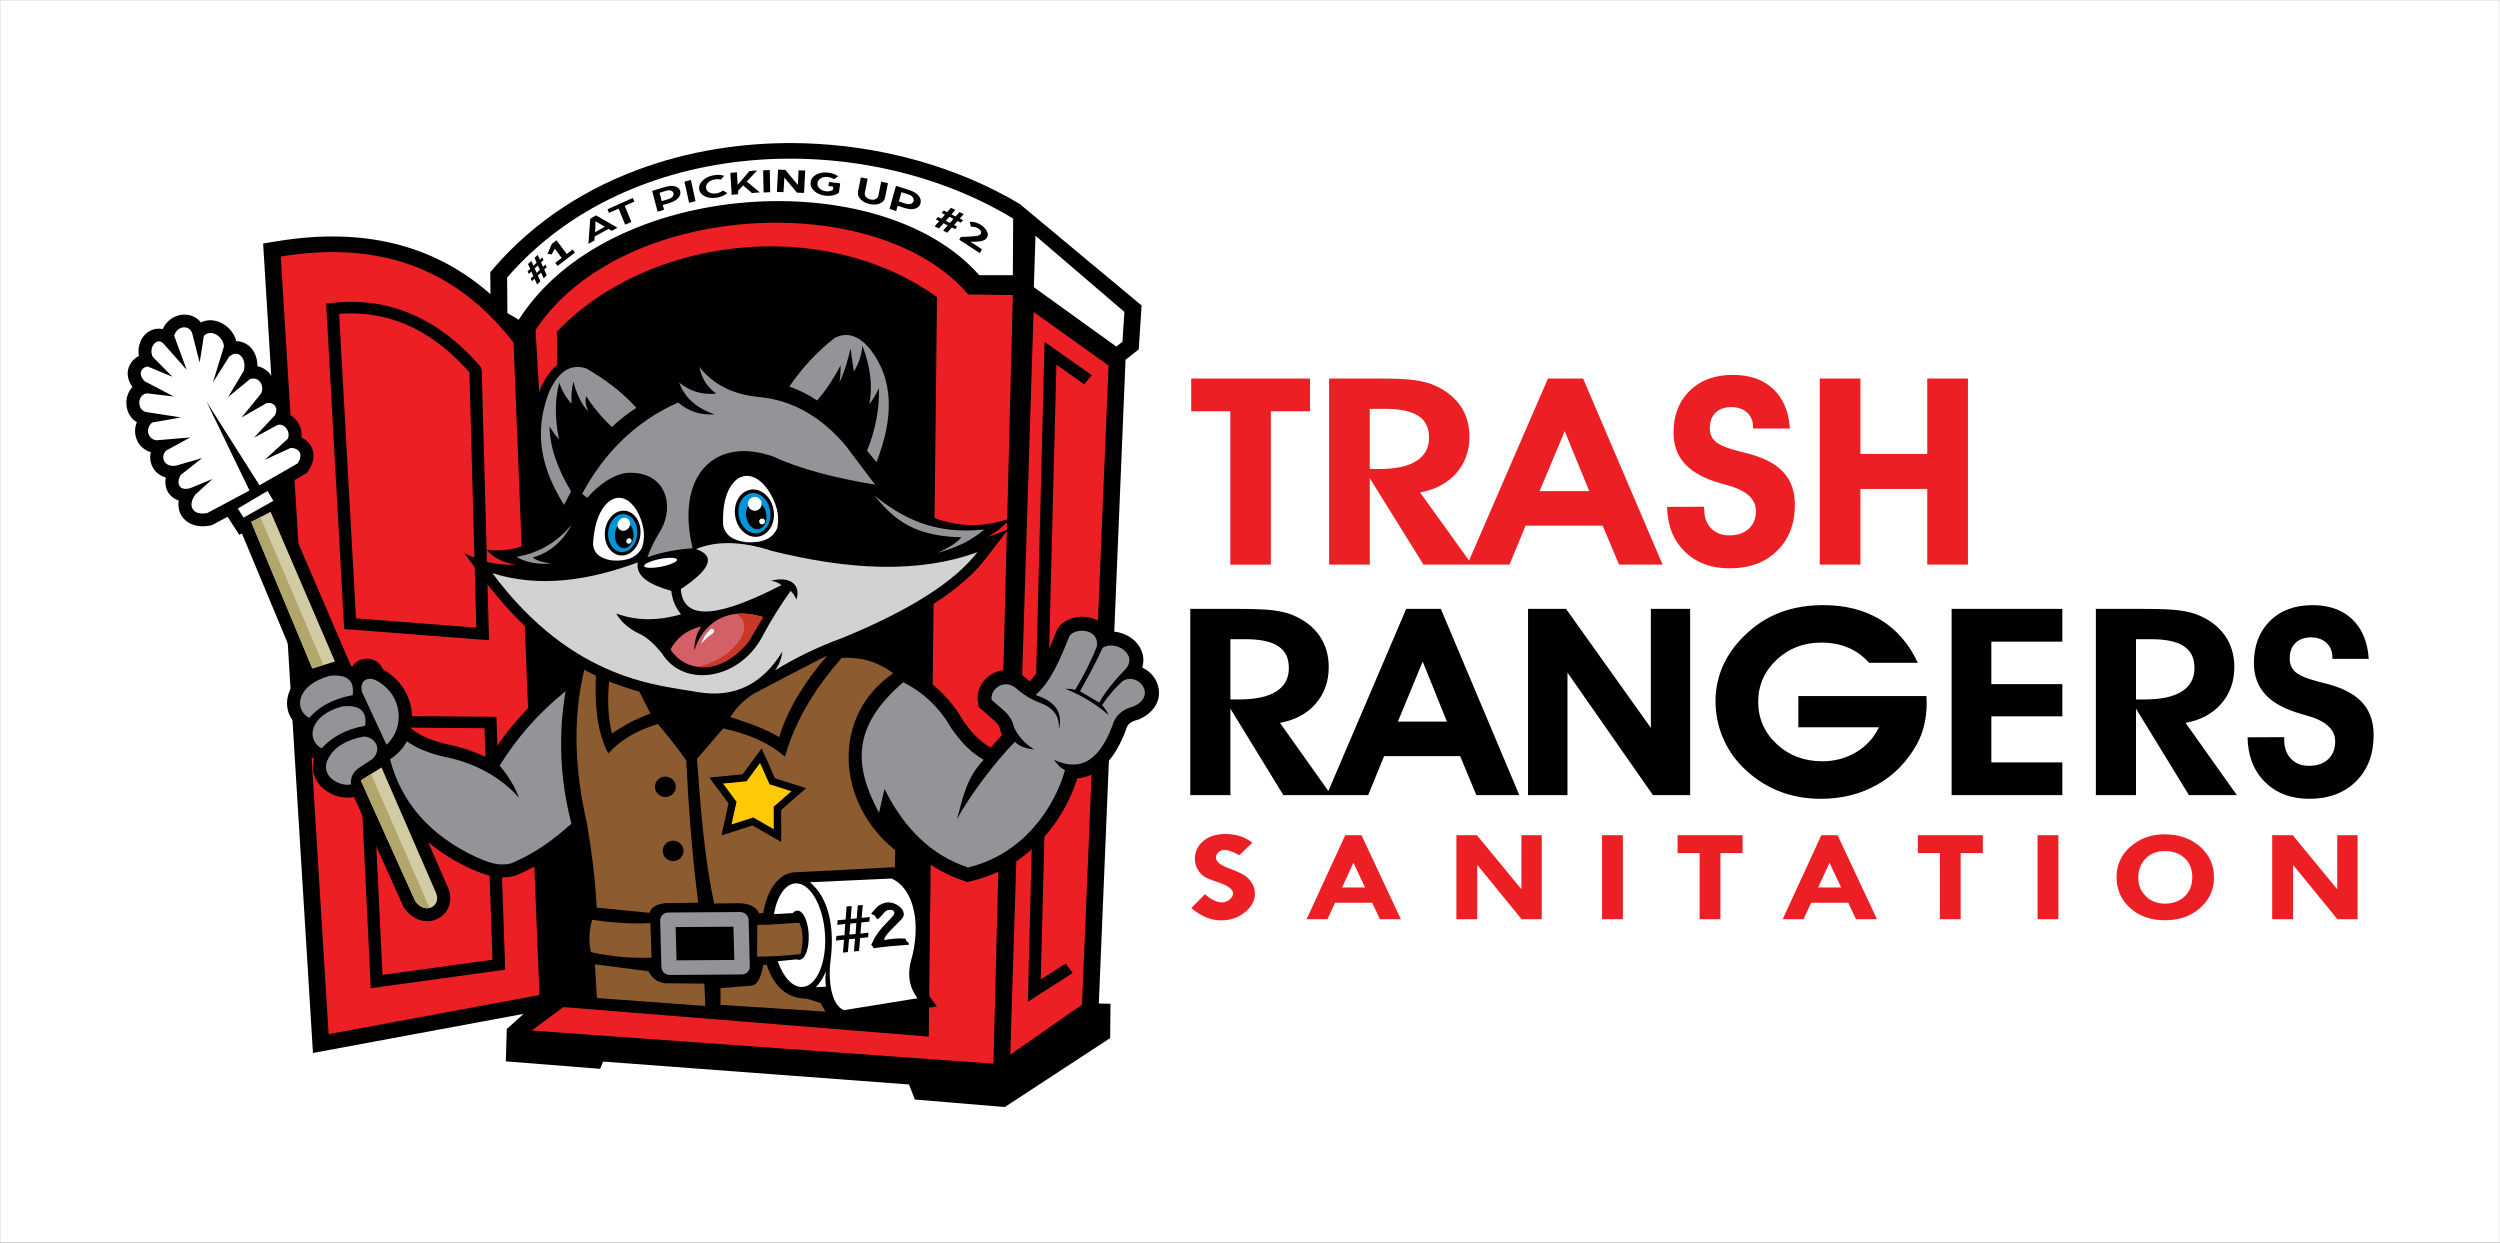 <?xml version="1.0" encoding="UTF-8"?> <svg xmlns="http://www.w3.org/2000/svg" id="Layer_2" data-name="Layer 2" viewBox="0 0 1000.09 497.09"><rect x="0" y="0" width="1000.09" height="497.09" fill="#333333" stroke="none"/><defs><style> .cls-1 { fill: #b1a66b; } .cls-1, .cls-2, .cls-3, .cls-4, .cls-5, .cls-6, .cls-7, .cls-8, .cls-9, .cls-10, .cls-11, .cls-12 { fill-rule: evenodd; } .cls-2 { fill: #0094d9; } .cls-3, .cls-13 { fill: #fff; } .cls-4 { fill: #929497; } .cls-14 { fill: none; stroke: #000; stroke-miterlimit: 2.61; stroke-width: .61px; } .cls-5 { fill: #ca3727; } .cls-6, .cls-15 { fill: #ec2024; } .cls-7 { fill: #d26066; } .cls-9 { fill: #ffca05; } .cls-10 { fill: #d3cba3; } .cls-11 { fill: #d0d2d3; } .cls-13 { stroke: #fff; stroke-width: .09px; } .cls-12 { fill: #8c5c30; } </style></defs><g id="Layer_1-2" data-name="Layer 1"><g><rect class="cls-13" x=".05" y=".05" width="1000" height="497"></rect><g><path class="cls-8" d="M439.58,401.45l4.66.08-.13,13.74-42.17,27.59-35.96-3.01-2.33-6.02-122.37-9.16-1.22,2.9-37.71-2.99.37-12.92,6.73-6.08-76.7,14.24-7.56,1.4-.44-7.17c-6.38-103.7-12.76-207.4-19.15-311.09l-.34-5.55,5.88-.96c33.76-5.49,62.2,1.12,85.07,21.22-.02-2.19-.04-4.39-.06-6.58l-.02-2.23,1.5-1.74c16.15-18.67,37.28-32.34,61.38-40.62,20.15-6.92,41.78-9.87,63.22-9.17,30.05.98,60.27,9.14,85.68,24.24l48.77,40.62-1.14,17.57-5.28,4.14-10.69,257.55Z"></path><polygon class="cls-3" points="449.8 124.78 449.02 136.71 446.57 138.64 413.58 114.9 414.23 94.3 449.8 124.78"></polygon><polygon class="cls-6" points="443.46 146.23 413.45 124.78 404.14 421.9 432.85 401.9 443.46 146.23"></polygon><path class="cls-6" d="M217.6,190.08c-1.12-19.36-2.24-38.72-3.36-58.07,34.17-51.93,136.83-56.83,173.08-14.22,5.95.08,11.9.16,17.85.24-2.59,102.49-5.17,204.99-7.76,307.48-61.57-4.42-123.15-8.84-184.72-13.25,4.23-3.13,8.45-6.27,12.68-9.4,48.72,3.94,97.45,7.87,146.17,11.81,1.1-98.62,2.2-197.23,3.3-295.85-47.42-33.71-117.48-22.89-152.06,13.92.13,19.72.26,39.44.39,59.16-1.86-.6-3.71-1.21-5.57-1.81"></path><path class="cls-6" d="M205.44,137.07c-24.74-31.98-56.67-40.39-93.13-34.46,6.38,103.7,12.76,207.4,19.14,311.09,28.11-5.22,56.23-10.44,84.34-15.66-3.45-86.99-6.9-173.98-10.35-260.97"></path><path class="cls-3" d="M405.17,110.08h-13.45c-39.45-44.88-148.29-38.66-184.2,17.83-1.51-.88-3.02-1.77-4.53-2.65-.04-4.74-.09-9.48-.13-14.22,48.96-56.58,141.66-60.37,202.44-23.61-.04,7.55-.09,15.1-.13,22.65"></path><path d="M426.34,385.44l-9.99,6.37,6.24-245.94,11.15,7.88,2.99-3.67-18.86-13.33c-2.24,87.98-4.47,175.97-6.7,263.96l17.95-11.46-2.79-3.81Z"></path><path class="cls-8" d="M146.78,263.49c-3.71,0-6.73,2.8-6.73,6.27s3.01,6.27,6.73,6.27,6.73-2.81,6.73-6.27-3.01-6.27-6.73-6.27"></path><path d="M187.79,148.92l2.75,102.17-48.13-3.72-6.75-121.81c9.25-.71,18.11.59,26.53,4.13,8.99,3.77,17.54,10.11,25.6,19.24M195.56,253.55l-2.85-105.55-.54-1.4c-8.71-10.02-18.04-16.98-27.95-21.13-9.98-4.19-20.48-5.52-31.45-4.29l-2.3.26,7.22,130.2,57.94,4.48-.07-2.57Z"></path><path d="M193.8,291.32l3.21,92.6-44,6.07-4.74-99.05,45.53.37ZM202.03,385.83l-3.44-99.08-55.5-.45c1.73,36.34,3.48,72.68,5.22,109.02l53.79-7.42-.07-2.06Z"></path><path class="cls-8" d="M364.65,268.3l-4.18-3.07c-5.84-4.29-12.16-6.7-19.16-7.12l11.03-12.85-116.2,18.05-5.95-3.03-1.53,6.4c-.12.51-.24,1.01-.35,1.52l-5.36,4.34c-10.94,8.85-20.04,19.04-27.41,30.91-5.48-2.8-11.44-4.74-17.78-5.95-4.03-1.05-8.51-2.57-11.86-5.05l-1.64-1.22c2.17-9.37-2.6-19.08-11.61-23.72l-.16-.08-.17-.07c-2.95-1.26-6.41-1.31-9.16.47-.07.05-.14.09-.21.14-.74-.63-1.59-1.15-2.53-1.57l-26.86-62.5,2.94-1.66-4.17-7.05c3.12-1.79,6.25-3.58,9.37-5.37l1.01-.58.66-.95c3.57-5.13,2.29-10.97-2.75-13.25.19-1.61-.09-3.25-.74-4.74-.89-2.03-2.43-3.66-4.29-4.6.72-4.14-1.6-8-5.51-9.2.51-4.6-2.57-9.1-7.09-10,.05-4.03-1.85-8.14-5.95-9.6-.85-.3-1.7-.45-2.54-.47-1.48-6.01-8.51-10.22-14.14-7.46-3.92-5-12.29-3.89-15.26,2.66-.79-.17-1.61-.21-2.45-.1-5.3.68-7.93,6.07-7.09,10.86-1.4.71-2.6,1.81-3.39,3.12-1.87,3.12-1.19,6.54.82,9.26-3.72,3.92-3.22,11.25,1.75,14.09-1.98,4.79.29,10.47,5.59,12.02-.32,1.31-.33,2.7,0,4.06.8,3.21,3.14,5.26,6.02,6.1-.87,4.23,1.31,7.96,5.16,9.19-1.05,6.29,4.17,11.57,12.36,10.04l.8-.15.72-.38c1.89-1.01,3.77-2.01,5.66-3.02l4.67,7.25,1.05-.59,23.75,56.95c-1.12.93-2.14,1.97-3.01,3.16-2.62,3.58-3.55,8.14-1.79,12.29.91,2.15,2.44,3.93,4.37,5.22-.49,2.3-.34,4.71.62,7,.99,2.35,2.73,4.27,4.94,5.58-.83,2.83-.62,5.8.92,8.54,2.75,4.9,9.47,7.95,15.04,6.67,6.57,14.57,13.13,29.14,19.7,43.71l.19.42.26.38c3.28,4.74,9.6,7.1,14.66,3.39,3.81-2.8,4.59-7.65,2.74-11.69-2.62-6.03-5.24-12.05-7.86-18.08,5.01,4.16,10.76,7.7,17.17,10.69l.16.07c5.82,2.48,10.75,4.28,17.2,2.68l.4-.1.38-.16c9.29-3.93,16.38-8.98,23.81-15.31,1.43,9.12,2.53,18.31,3.05,27.51l-.52-.08-1.14,4.52c-1.34,5.27-1.68,9.93-.48,15.28l.71,3.17,3.23.72c7.94,1.78,16.1,2.52,24.24,2.36.72,3.96,4.32,6.92,8.53,6.9l28.73-.2c4.27-.03,7.81-3.13,8.35-7.16,18.8-.25,38.21-1.59,56.47-5.98l3.17-.76.69-3.13c1.12-5.06.46-10.05-1.66-14.78l-.94-2.11c.17-6.93.34-13.86.51-20.8l.04-1.54c6.1,6.01,13.39,10.71,22.09,13.62l1.51.51,1.55-.37c20.45-4.83,36.21-21.3,42.39-41.05,9.01-.78,15.26-8.48,19.27-18.89l.1-.27.07-.28c.69-2.55,2.23-3.35,4.65-4.02l.38-.11.36-.16c5.04-2.21,8.78-6.73,7.68-12.49-.73-3.8-3.29-6.69-6.51-8.15,1.73-5.65-1.69-11.55-8.13-13.71-1.74-.58-3.59-.84-5.41-.69-1.68-3.35-5.14-5.57-9.43-5.9-4.15-.32-8.82,1.22-11,4.99l-.2.35-.15.37c-2.46,6.18-5.84,14.94-10.67,20.08-.3-.23-.61-.47-.9-.72-3.81-3.69-9.15-4.97-13.97-2.35-4.05,2.2-6.67,6.81-5.87,11.44l.34,1.97,1.51,1.31c1.58,1.37,3.15,2.74,4.73,4.11,1.14.99,2.05,2.15,2.35,3.65l.12.6.25.56c.13.3.27.59.41.87-1.59,1.64-3.13,3.35-4.63,5.1-5.05-3.07-7.73-6.23-11.16-11.03-4.72-8.34-11.97-15.31-20.46-19.75"></path><path class="cls-12" d="M311.68,294.86c-4.88-2.95-11.72-5.55-19.53-7.99,2.28-3.75,5.55-7,9.9-9.73,9.68-5.02,19.35-10.04,29.03-15.06-8.39,9.77-15.5,20.31-19.4,32.79"></path><path class="cls-12" d="M260.2,285.44c-1.48-2.93-2.96-5.86-4.45-8.79-4.03-1.37-8.07-2.73-12.1-4.09-.64,7-.54,13.97,1.16,20.88,4.28-3,9.21-5.75,15.39-7.99"></path><path class="cls-12" d="M285.67,361.43c-3.91-18.37-5.39-38.11-6.85-57.85,3.49-4.06,6.98-8.12,10.48-12.18,11.41,2.48,19.16,6.44,24.71,11.29,4.4-15.47,12.72-28.05,22.64-39.46,8.42-.58,15.04,1.93,20.7,6.09-25.04,17.05-22.82,52.05.78,70.8-.17,7.06-.34,14.13-.52,21.19-17.98,1.35-35.96,2.71-53.94,4.06-1.44-3.14-4.59-3.96-8.28-4.06-3.23.04-6.47.08-9.7.13"></path><path class="cls-12" d="M238.72,363.08c-.56-10.81-1.94-22.01-3.88-33.5-4.95-21.38-5.82-42.05-1.11-61.74,1.55.79,3.1,1.58,4.65,2.37-.45,11.5.26,22.41,4.99,31.2,4.7-5.29,11.3-9.22,19.79-11.8,4.63,5.5,8.31,10.27,11.38,14.59.9,18.97,2.33,37.94,4.79,56.91-4.42.06-8.84.13-13.26.19-2.99.39-5.46,1.28-6.21,3.87-7.05-.7-14.1-1.4-21.15-2.09"></path><path class="cls-12" d="M260.17,369.28c-7.85.39-15.61-.2-23.32-1.33-.97,3.81-1.59,7.84-.45,12.96,7.94,1.77,16.03,2.46,24.25,2.2-.16-4.61-.32-9.21-.48-13.82"></path><path class="cls-4" d="M293.41,370.71l.34,13.3-23.12.16-.34-13.3,23.12-.16ZM296.06,364.84l-28.73.2c-1.83.01-3.29,1.45-3.24,3.19l.48,18.64c.04,1.74,1.58,3.16,3.41,3.15l28.73-.2c1.83-.01,3.29-1.45,3.24-3.19l-.48-18.64c-.04-1.74-1.58-3.16-3.41-3.15Z"></path><path class="cls-10" d="M133.99,264.62l-25.74-59.89-7.76,4.06,24.45,58.62,9.06-2.79ZM152.61,306.99c7.24,16.66,14.49,33.33,21.73,49.99,2.5,5.47-4.22,9.29-8.28,3.43-7.24-16.07-14.49-32.14-21.73-48.21,2.76-1.73,5.52-3.47,8.28-5.2Z"></path><path class="cls-4" d="M432.02,276.52c3.26-5.62,6.28-11.4,9.08-17.35,4.91-3.37,14.88,2.79,8.76,8.92-4.07,4.17-7.57,8.47-10.13,12.97-2.57-1.51-5.13-3.03-7.7-4.54M351.65,325.18c-9.89-18.45-11.27-34.33,9.7-52.27,7.45,3.72,14.46,9.97,19.01,18.14,4.61,6.49,7.72,9.64,13.15,12.91-7.13,7.4-8.47,15.96-10.69,23.76,4.02-7.74,14.95-22.78,23.21-30.97,1.8,1.98,4.61,2.7,7.69,3.08-4.26-2.7-6.68-5.76-8.13-9.01-.5-2.46-1.83-4.73-4.17-6.75-1.58-1.37-3.15-2.74-4.73-4.1-.73-4.23,5.29-9.27,10.54-3.98,2.6,2.19,5.5,3.93,8.74,5.14,6.1,2.21,7.9,6.03,7.62,10.61,1.75-6.77-1.56-11.25-9.32-13.7,6.06-5.29,9.85-14.29,13.51-23.5,2.04-3.54,12.1-3.3,11,4.02-2.34,6.04-5.3,11.82-8.71,17.42-1.47-.43-2.71-.45-3.94-.47,7.1,2.88,12.71,6.46,17.32,10.53-.55-1.51-1.55-2.77-2.58-4,2.27-3.37,4.92-6.64,8.38-9.68,6.17-3.57,13.76,6.04,4.24,10.21-3.92,1.09-7.23,3.07-8.56,7.95-6.05,15.73-14.21,17.59-23.29,13.43,1.18,1.53,2.24,3.14,4.4,4.12-4.08,14.56-16.4,33.65-38.83,38.95-14.68-4.91-25.61-15.72-33.39-31.46-.73,3.21-1.46,6.42-2.18,9.63Z"></path><path class="cls-4" d="M226.26,276.48c-11.6,9.39-19.96,19.41-26.39,29.82,3.6,4.18,6.06,8.46,7.76,12.81-7.47-8.28-17.54-14.09-31.04-16.62-6.61-1.71-10.85-3.75-13.84-5.96-1.44,2.85-3.73,5.23-6.73,7.23,4.41,16.57,15.08,30.08,34.67,39.21,4.61,1.96,8.65,3.7,13.84,2.41,10.45-4.42,17.43-10.08,24.06-15.86-4.57-17.68-5.35-35.36-2.33-53.04"></path><path class="cls-4" d="M154.61,297.92c-3.28-7.06-6.55-14.13-9.83-21.19-1.03-4.68,2.35-6.02,5.43-4.69,11.16,5.74,11.82,19.21,4.4,25.88"></path><path class="cls-4" d="M140.45,313.78c-.38-2.89.9-4.69,2.59-6.22,1.98-1.31,3.97-2.62,5.95-3.93,3.96-3.91,1.34-8.48-3.23-9.01-7.01,1.2-11.83,4.05-14.36,8.63-3.95,7.02,4.47,11.63,9.05,10.53"></path><path class="cls-4" d="M128.68,299.38c3.8-4.23,9.12-7.55,17.4-9.07.76-5.51-1.77-8.49-9.12-7.74-13.39,3.58-14.53,13.48-8.28,16.81"></path><path class="cls-4" d="M123.68,287.16c3.8-4.23,9.12-7.55,17.4-9.07.76-5.51-1.77-8.49-9.12-7.74-13.39,3.58-14.53,13.48-8.28,16.81"></path><path class="cls-3" d="M99.78,196.23c-5.63,3-11.25,6.01-16.88,9.01-6.13,1.14-7.95-3.19-4.72-7.42,2.29-2.07,4.57-4.14,6.86-6.22-2.98,1.23-5.95,2.45-8.93,3.68-5.14,1.4-5.49-2.78-3.75-5.33,2.85-2.24,5.69-4.48,8.54-6.72-3.49,1.02-6.98,2.03-10.48,3.05-5.09.75-6.39-3.84-3.88-6.09,3.19-1.73,6.38-3.47,9.57-5.2-4.53.38-9.05.76-13.58,1.14-3.14-.42-4.76-4.36-1.68-7.11,3.84-.68,7.67-1.35,11.51-2.03-4.61-.72-9.23-1.44-13.84-2.16-3.85-.67-3.65-7.07.26-7.49,3.58.42,7.16.85,10.74,1.27-3.88-2.03-7.76-4.06-11.64-6.09-3.63-3.68-.05-6.21,1.42-5.84,3.23,1.35,6.47,2.71,9.7,4.06-2.63-2.66-5.26-5.33-7.89-7.99-1.87-3.73,1.65-8.07,4.27-5.33,3.1,3.51,6.21,7.02,9.31,10.53-1.68-4.57-3.36-9.14-5.04-13.7,1.43-4.23,6.16-4.31,7.24-.89.99,3.89,1.98,7.78,2.98,11.67.56-3.55,1.12-7.1,1.68-10.66,3.08-3.18,8.01.68,8.02,4.31-1.47,4.78-2.93,9.56-4.4,14.34,2.16-3.43,4.31-6.85,6.47-10.28,3.91-3.53,7.25,1.16,5.82,5.71-2.07,3.47-4.14,6.94-6.21,10.4,2.93-2.41,5.86-4.82,8.8-7.23,3.73-1.2,6.02,3.06,4.27,5.96-2.54,3.13-5.09,6.26-7.63,9.39,3.32-1.9,6.64-3.81,9.96-5.71,3.2-.54,4.78,2.06,3.36,4.82-2.8,3-5.61,6.01-8.41,9.01,3.06-1.65,6.12-3.3,9.18-4.95,2.99-1.36,5.76,2.92,4.27,5.46-3.06,2.79-6.12,5.58-9.18,8.37,3.49-1.61,6.99-3.21,10.48-4.82,4.6.35,4.46,3.71,2.72,6.22-5.09,2.92-10.18,5.84-15.26,8.76-7.07-11.17-14.14-22.33-21.21-33.5,5.73,11.86,11.47,23.73,17.2,35.59M109.35,200.35l-11.9,6.72-2.33-3.62,11.9-7.04,2.33,3.93Z"></path><path class="cls-8" d="M206.38,225.82c-5.3-.75-9.13-2.8-11.77-5.92,14.26,1.81,22.79-5.12,30.15-13.85l2.44-6.09,34.24-38.3c2.57-1.47,5.26-2.84,8.07-4.09-2.33-4.26-1.98-10.08.2-12.76,2.27,4,4.08,5.57,7.7,7.33-2.55-5.97-.8-11.15,3.59-15.14,3.23,13.14,8.84,16.76,23.27,17.97h.03s.03,0,.03,0c4.54.46,8.81,1.49,12.82,3.01l.46-.59,40.06-12.26c10.26,15.46,6.96,33.34-.58,49.25l-.7,1.48,2.56,3.39c15.51,11.03,30.77,13.58,45.79,7.85-2.9,3.04-6.09,5.73-9.78,7.81l8.3-3.05-8.94,11.61c-12.45,16.16-37.23,28.05-55.63,35.59l-.07.03-.07.03c-9.18,3.38-17.92,7.5-26.26,12.64l-15.47,8.12c-5.51,1.89-11.68,2.33-18.52,1.16h-.04s-.04-.02-.04-.02c-4.82-.92-9.68-1.51-14.52-2.49-7.1-1.44-13.98-3.44-20.68-6.23-20.27-8.45-36.4-22.97-49.45-40.48l-7.84-10.52c6.6,3.09,12.28,5.01,20.64,4.52"></path><path class="cls-4" d="M232.86,197.6c8.34-15.6,20.79-28.82,38.41-36.57,4.25,3.62,9.16,5.13,14.65,4.71-8.11-2.7-12.18-7.24-14.25-12.68,4.18,3.32,9.06,4.98,14.88,4.39-3.84-2.66-5.89-6.32-6.76-10.63,5.43,6.82,13.22,11.1,24.15,12.02,13.58,1.38,24.9,8.22,34.4,19.48,3.91,5.18,7.81,10.36,11.72,15.54-15.76-2.59-29.73-6.13-40.75-11.23-23.1-8.16-39.24,7.22-32.25,36.72-5.85.35-11.85,1.41-18.07,3.54,1.35-3.82,3.31-7.46,5.47-11.04,5.31-9.4,2.19-23.61-13.69-22.68-5.58.7-10.97,4.52-15.87,9.97l-2.03-1.54Z"></path><path class="cls-11" d="M196.96,229.28c32.52,43.65,67.3,44.77,82.06,47.58,15.23,2.59,26.17-3.54,33.93-16.16-.3,2.77-1.31,5.23-2.84,7.44,7.43-4.59,16.07-8.98,27.02-13.01,26.81-10.99,44.76-22.41,53.89-34.26-23.33,8.58-51.32,7.23-82.31-.51-12.4-4.02-22.34-3.99-30.29-.72,8.12,2.76,5.75,8.19-6.07,16.02.98,13.58,16.5,10.67,40.27-1.61-1.28-1.03-2.7-1.46-4.15-1.74,7.75-1.96,12.01,1.69,10.12,7.56-.52-1.24-1.18-2.44-2.29-3.49-3.88,5.4-7.73,11.39-11.51,18.59-9.53,17.35-31.58,20.18-39.99,6.37-2.86-3.45-5.81-6.34-9.01-7.82-4.16-1.98-7.35-4.63-9.28-8.13,8.23,3.15,16.93,2.9,25.94.37-2.13-2.63-3.52-5.71-3.91-9.39-8.6-2.44-14.39-5.8-13.39-11.39-20.12,7.44-39.66,10.14-58.17,4.29"></path><path class="cls-7" d="M268.2,259.83c2.46-4.53,6.31-7.85,12.34-9.25-2.07,3.13-2.82,6.33-2.78,9.58,3.33-10.54,12.81-17.92,27.47-13.31-1.88,3.19-3.76,6.37-5.64,9.56-10.41,13.31-24.68,13.41-31.39,3.41"></path><path class="cls-5" d="M294.69,245.54c3.14-.3,6.66.08,10.55,1.31-1.88,3.19-3.76,6.37-5.64,9.56-6.35,8.12-14.15,11.33-20.78,10.32,12.97-2.18,24.6-15.43,15.87-21.18"></path><path class="cls-3" d="M280.48,257.55c.69-2.03,1.73-4.01,3.79-5.84.98-.62,1.97.58.97,1.56-2.05,1.39-3.48,2.83-4.76,4.28"></path><path class="cls-3" d="M300.24,195.89c4.24-.71,8.36,2.92,9.22,8.1.86,5.19-1.88,9.97-6.12,10.68-4.24.71-8.36-2.92-9.22-8.1-.86-5.19,1.88-9.97,6.12-10.68M289.59,202.51c1.68-11.9,10.03-16.56,17.28-7.07,3.59,5.22,5.2,10.49,4.05,15.83-1.78,4.26-6.05,6.03-12.51,5.62-5.75-.75-8.34-3.17-9.1-6.58-.17-2.6-.07-5.2.28-7.8Z"></path><path class="cls-3" d="M248.49,204.37c3.93-.66,7.39,2.78,7.72,7.68.33,4.9-2.58,9.42-6.52,10.08-3.93.66-7.39-2.78-7.72-7.68-.33-4.9,2.58-9.42,6.52-10.08M238.18,210.59c2.57-11.24,10.6-15.62,16.4-6.63,2.83,4.94,3.84,9.92,2.32,14.97-2,4.02-6.05,5.68-11.92,5.28-5.18-.72-7.35-3.02-7.74-6.24.07-2.46.39-4.92.94-7.37Z"></path><path class="cls-2" d="M301.62,200.68c2.21-.37,4.41,1.79,4.91,4.83.5,3.04-.88,5.8-3.09,6.17-2.21.37-4.41-1.79-4.91-4.83-.5-3.04.88-5.8,3.09-6.17M300.47,197.3c3.46-.58,6.86,2.52,7.59,6.93.73,4.41-1.48,8.46-4.95,9.04-3.46.58-6.86-2.52-7.59-6.93-.73-4.41,1.48-8.46,4.95-9.04Z"></path><path class="cls-2" d="M249.34,208.9c2.05-.34,3.87,1.7,4.07,4.57.19,2.87-1.31,5.48-3.36,5.82-2.05.34-3.87-1.7-4.07-4.57-.19-2.87,1.31-5.48,3.36-5.82M248.58,205.7c3.21-.54,6.05,2.4,6.33,6.57.28,4.17-2.09,7.99-5.3,8.53-3.21.54-6.05-2.4-6.33-6.57s2.09-7.99,5.31-8.53Z"></path><path class="cls-3" d="M301.5,198.83c1.5-.25,2.91.76,3.16,2.27.25,1.5-.76,2.93-2.26,3.18-1.5.25-2.91-.76-3.16-2.27-.25-1.5.76-2.93,2.26-3.18"></path><path class="cls-3" d="M249.38,207.16c1.39-.23,2.6.73,2.69,2.15.1,1.42-.95,2.76-2.34,3-1.39.23-2.6-.73-2.69-2.15-.1-1.42.95-2.76,2.34-3"></path><path class="cls-3" d="M304.67,207.44c.64-.11,1.24.33,1.35.97.11.64-.33,1.25-.96,1.36-.64.11-1.24-.33-1.35-.97-.11-.64.33-1.25.96-1.36"></path><path class="cls-3" d="M251.53,215.3c.59-.1,1.11.31,1.15.92.04.61-.41,1.18-1,1.28-.59.1-1.11-.31-1.15-.92-.04-.61.41-1.18,1-1.28"></path><path class="cls-3" d="M264.01,223.61c3.63-.71,6.69-.6,6.83.25.14.85-2.69,2.11-6.32,2.83-3.63.71-6.69.6-6.83-.25-.14-.85,2.69-2.11,6.32-2.83"></path><polygon class="cls-8" points="310.05 311.38 322.48 315.3 312.5 324.02 312.53 336.82 301 330.21 288.6 334.2 291.44 321.39 283.74 311.05 297.04 309.75 304.69 299.38 310.05 311.38"></polygon><polygon class="cls-9" points="304.05 305.23 307.87 313.76 316.6 316.52 309.51 322.71 309.54 331.72 301.34 327.02 292.62 329.83 294.64 320.73 289.23 313.45 298.67 312.53 304.05 305.23"></polygon><path class="cls-1" d="M148.41,309.63l23.45,53.6c-1.05.26-2.27.11-3.45-.57l-.63-.42c-.6-.45-1.18-1.06-1.72-1.83-7.24-16.07-14.49-32.14-21.73-48.21l4.07-2.56ZM104.15,206.87l25.21,59.17-4.43,1.37-24.45-58.62,3.67-1.92Z"></path><path class="cls-4" d="M349.65,198.12c11.06,8.86,23.68,15.89,44.11,13.7-4.72,4.1-10.87,7.26-18.69,9.33,3.61-1.64,7.6-3.81,9.51-6.22-21.46-.39-28.54-9.41-34.93-16.81"></path><path class="cls-4" d="M228.66,209.95c-5.46,6.45-12.43,11.18-22.12,12.82,4.04,2.28,8.68,3.09,13.84,2.66-2.79-.44-5.5-.95-7.24-2.41,7.2-2.1,12.12-6.74,15.52-13.07"></path><path class="cls-8" d="M368.56,385.51c3.6-12.39,3.35-32.03-10.21-38.16l-.92-.42-1,.05c-9.98.51-19.95,1.04-29.93,1.55l-4.11.21-4.28.18c-.59.02-1.18.1-1.76.24-4.64,1.07-7.63,5.3-9.29,9.57-1.94,4.97-2.49,10.74-2.15,16.05.35,5.62,1.76,11.67,4.58,16.56,2.17,3.77,5.56,7.33,10.02,7.9.52.07,1.05.09,1.57.07.32-.01.65-.04.97-.09l7.34-.1c1.09,3.18,2.92,5.95,5.37,8.28l1.52,1.45,2.04-.33c9.8-1.59,19.6-3.17,29.4-4.76l7.1-1.15-4.39-5.96c-2.61-3.54-2.9-6.92-1.85-11.13"></path><path class="cls-8" d="M330.85,397.05c.86,3.31,2.57,6.3,5.26,8.86l.81.77,1.07-.17c9.8-1.59,19.6-3.17,29.4-4.76l3.83-.62-2.4-3.26c-2.96-4.02-3.41-8.01-2.18-12.89,3.35-11.5,3.33-30.15-9.09-35.76l-.48-.22-.52.03c-9.98.52-19.95,1.04-29.93,1.55l-4.13.21-4.28.17c-.47.02-.94.08-1.4.19-3.89.9-6.44,4.64-7.88,8.34-1.82,4.66-2.33,10.15-2.02,15.17.33,5.31,1.66,11.07,4.3,15.65,1.9,3.3,4.82,6.43,8.53,6.9h0s0,0,0,0c.41.05.82.07,1.25.05.3-.01.59-.04.88-.09l8.97-.13Z"></path><path class="cls-3" d="M356.66,351.44c-9.98.52-22.66.98-32.64,1.49,8.05,6.79,9.9,19.29,8.15,31.94-.77,6.3-.04,17.05,5.45,19.23,9.8-1.59,19.6-3.17,29.4-4.76-2.72-3.7-4.32-8.2-2.58-15.06,3.91-13.36,1.82-28.5-7.78-32.84M318.3,353.38c-4.17.16-7.47,5.18-8.69,12.29l8.37-.44,2.8,2.92,1.38,4.86-.81,8.19-1.53,2.44-8.68.9c2.18,6.28,5.86,10.44,9.77,10.29,5.76-.22,9.84-9.67,9.12-21.12-.72-11.45-5.96-20.55-11.72-20.34Z"></path><path class="cls-8" d="M318.94,364.59c-2.15.08-3.72,4.42-3.51,9.68.21,5.26,2.12,9.47,4.27,9.39,2.15-.08,3.72-4.41,3.51-9.68-.21-5.26-2.12-9.47-4.27-9.38Z"></path><path class="cls-14" d="M318.94,364.59c-2.15.08-3.72,4.42-3.51,9.68.21,5.26,2.12,9.47,4.27,9.39,2.15-.08,3.72-4.41,3.51-9.68-.21-5.26-2.12-9.47-4.27-9.38Z"></path><path class="cls-3" d="M326.33,394.91l4.06-.2c-.33-2.75-.17-4.46,0-6.19-1.01,2.49-2.29,4.69-4.06,6.39"></path><path class="cls-8" d="M346.48,169.11c-.75,3.31-1.78,6.55-3.09,9.72l-.85,2.05,1.4,1.72c1.25,1.55,2.51,3.09,3.76,4.64l4.03,4.97,2.35-5.95c6.38-16.17,8.45-33.93-2.74-48.47-4.84-6.29-11.51-9.76-19.09-5.97l-.33.17-.29.23c-7.38,5.75-13.67,12.6-18.95,20.31l-2.77,4.06,4.65,1.59c3.63,1.24,7.03,2.97,10.2,5.12l2.74,1.85,2.17-2.49c.29-.34.58-.67.87-1.02l8.25-6.18.58,4.04,5.07-8.36c.37,3.27.3,6.56-.39,9.79l-3.26,15.14,5.7-6.97ZM226.1,164.23l7.05,7.47-.3-4.23,10.69,7.27,1.42,1.33,2.56-2.62c2.66-2.72,5.93-5.11,9.11-7.18l3.67-2.4-2.95-3.24c-6.16-6.78-13-11.8-20.84-16.44l-.36-.21-.4-.13c-9.53-3.09-15.75,3.18-19.45,11.29l-.05.1-.04.1c-6.81,17.61-3.38,33.12,6.25,48.62l3.46,5.58,3.03-5.82c.94-1.8,1.87-3.61,2.81-5.41l.96-1.84-1.06-1.79c-2.09-3.52-4-7.23-5.44-11.1l3.62,3.61-2.54-12.21c-.74-3.56-1.18-7.15-1.2-10.74Z"></path><path class="cls-4" d="M315.76,154.65c5.08-7.43,11.09-13.97,18.16-19.48,4.97-2.49,9.79-1.02,14.46,4.9,9.1,11.96,9.21,27.13,2.23,44.82-1.25-1.55-2.51-3.09-3.76-4.64,3.46-8.38,4.94-16.71,4.78-24.99-1.14,2.33-2.37,4.57-3.93,6.47,1.53-7.11.51-14.96-2.69-23.44-.38,3.81-1.54,7.26-3.43,10.37-.44-3.08-.89-6.16-1.33-9.24-1.07,4.62-2.38,9.2-4.45,13.63.39-2.29.49-4.58.45-6.86-2.65,5.04-5.69,9.78-9.39,14.02-3.39-2.3-7.06-4.18-11.09-5.56M244.84,170.84c2.47-2.53,5.76-5.1,9.74-7.7-6.39-7.04-13.14-11.69-19.98-15.74-5.79-1.88-10.88.47-14.9,9.29-6.83,17.64-2.31,32.01,5.94,45.3.94-1.8,1.87-3.61,2.81-5.41-5.01-8.43-8.46-17.05-8.63-26.05,1.11,1.84,2.27,3.66,3.82,5.2-1.6-7.7-1.84-15.27.08-22.66,1.15,3.43,2.84,6.21,4.95,8.45-.21-2.89-.02-5.84.7-8.86,1.15,4.3,2.75,8.43,5.93,11.96-.93-2.24-1.33-4.32-.81-6.13,2.75,4.28,6.13,8.41,10.33,12.35Z"></path><path class="cls-12" d="M302.95,370c5.72.02,11.32-.63,16.81-.88,1.63,3.39,1.67,7.64.49,12.55-5.55.63-11.84.98-17.36,1.03.02-4.23.04-8.46.06-12.69"></path><path class="cls-12" d="M237.68,385.41c.27,4.7.53,9.4.8,14.11,14.65,1.08,29.31,2.16,43.96,3.24-.13-3.19-.25-6.38-.38-9.57-5.35-.05-10.71-.11-16.06-.16-3.62-.56-5.25-2.5-6.37-4.78-7.32-.95-14.64-1.89-21.95-2.84Z"></path><path class="cls-14" d="M237.68,385.41c.27,4.7.53,9.4.8,14.11,14.65,1.08,29.31,2.16,43.96,3.24-.13-3.19-.25-6.38-.38-9.57-5.35-.05-10.71-.11-16.06-.16-3.62-.56-5.25-2.5-6.37-4.78-7.32-.95-14.64-1.89-21.95-2.84Z"></path><path class="cls-12" d="M287.95,402.27c-.02-2.42-.03-4.84-.05-7.27,4.26-.34,8.52-.69,12.77-1.03,2.4-.28,3.6-3.86,4.46-8.32.61,0,1.22,0,1.82-.01,2.84,8.86,8.03,13.51,15.77,13.56,1.92.59,3.83,1.18,5.75,1.77.76,1.35,1.51,2.7,2.27,4.05-14.27-.92-28.54-1.84-42.81-2.76Z"></path><path class="cls-14" d="M287.95,402.27c-.02-2.42-.03-4.84-.05-7.27,4.26-.34,8.52-.69,12.77-1.03,2.4-.28,3.6-3.86,4.46-8.32.61,0,1.22,0,1.82-.01,2.84,8.86,8.03,13.51,15.77,13.56,1.92.59,3.83,1.18,5.75,1.77.76,1.35,1.51,2.7,2.27,4.05-14.27-.92-28.54-1.84-42.81-2.76Z"></path><path class="cls-8" d="M266.17,310.97c-2.13,0-3.86,1.69-3.86,3.78s1.73,3.78,3.86,3.78,3.86-1.69,3.86-3.78-1.73-3.78-3.86-3.78Z"></path><path class="cls-14" d="M266.17,310.97c-2.13,0-3.86,1.69-3.86,3.78s1.73,3.78,3.86,3.78,3.86-1.69,3.86-3.78-1.73-3.78-3.86-3.78Z"></path><path class="cls-8" d="M269.27,336.6c-2.13,0-3.86,1.69-3.86,3.78s1.73,3.78,3.86,3.78,3.86-1.69,3.86-3.78-1.73-3.78-3.86-3.78Z"></path><path class="cls-14" d="M269.27,336.6c-2.13,0-3.86,1.69-3.86,3.78s1.73,3.78,3.86,3.78,3.86-1.69,3.86-3.78-1.73-3.78-3.86-3.78Z"></path><path class="cls-6" d="M547.97,187.63h3.6c6.59,0,11.59-1.06,14.99-3.2,3.41-2.13,5.11-5.24,5.11-9.33s-1.43-6.87-4.28-8.74c-2.86-1.87-7.31-2.81-13.37-2.81h-6.06v24.08ZM610.29,210.28l-6.45,15.59h-34.39l-21.48-34.56v34.56h-16.28v-74.45h19.76c6.28,0,10.96.2,14.02.59,3.06.39,5.68,1.03,7.85,1.92,4.72,1.98,8.32,4.74,10.8,8.28,2.48,3.54,3.71,7.7,3.71,12.48,0,5.76-1.77,10.64-5.31,14.65-3.54,4.01-8.36,6.55-14.45,7.64l19.61,27.25,31.56-72.81h14.05l31.82,74.45h-17.42l-6.57-15.59h-30.85ZM635.76,196.47l-9.82-23.98-10.05,23.98h19.88ZM666.9,202.76l14.85-.05v1.07c0,3.14.91,5.65,2.74,7.54,1.83,1.89,4.26,2.84,7.31,2.84,3.27,0,5.86-.88,7.77-2.63,1.9-1.75,2.86-4.13,2.86-7.13,0-4.81-3.85-8.25-11.54-10.33-.99-.27-1.77-.49-2.34-.66-6.47-1.81-11.27-4.37-14.39-7.69-3.12-3.32-4.68-7.52-4.68-12.6,0-6.99,2.16-12.59,6.48-16.82,4.32-4.23,10.08-6.34,17.28-6.34,6.74,0,12.11,1.88,16.11,5.65,4,3.77,6.23,9.04,6.68,15.82h-14.74v-.61c0-2.39-.8-4.31-2.4-5.78-1.6-1.46-3.69-2.2-6.28-2.2s-4.77.75-6.31,2.25c-1.54,1.5-2.31,3.55-2.31,6.14,0,1.09.16,2.05.49,2.89.32.84.83,1.59,1.51,2.27,1.56,1.53,4.91,2.95,10.05,4.24,2.28.55,4.04,1.01,5.25,1.38,5.71,1.74,9.93,4.23,12.65,7.47,2.72,3.24,4.08,7.38,4.08,12.42,0,7.67-2.38,13.83-7.14,18.48-4.76,4.65-11.08,6.98-18.96,6.98-7.43,0-13.42-2.25-17.99-6.75-4.57-4.5-6.91-10.45-7.03-17.84ZM744.24,195.6v30.27h-16.28v-74.45h16.28v30.17h26.73v-30.17h16.28v74.45h-16.28v-30.27h-26.73ZM524.04,151.43v13.09h-15.65v61.36h-16.22v-61.36h-15.65v-13.09h47.52Z"></path><path class="cls-8" d="M899.11,294.95l14.65-.05v1.07c0,3.14.9,5.65,2.71,7.55,1.8,1.89,4.21,2.84,7.21,2.84,3.23,0,5.78-.88,7.66-2.64,1.88-1.76,2.82-4.14,2.82-7.14,0-4.81-3.79-8.26-11.38-10.34-.98-.27-1.75-.49-2.31-.67-6.39-1.81-11.12-4.37-14.2-7.7-3.08-3.33-4.62-7.53-4.62-12.61,0-6.99,2.13-12.6,6.4-16.84,4.26-4.23,9.95-6.34,17.05-6.34,6.65,0,11.95,1.89,15.89,5.65,3.94,3.77,6.14,9.05,6.59,15.84h-14.54v-.61c0-2.39-.79-4.32-2.37-5.78-1.58-1.47-3.64-2.2-6.2-2.2s-4.71.75-6.23,2.25c-1.52,1.5-2.28,3.55-2.28,6.14,0,1.09.16,2.05.48,2.89.32.84.82,1.59,1.49,2.28,1.54,1.54,4.84,2.95,9.92,4.25,2.25.55,3.98,1.01,5.18,1.38,5.63,1.74,9.8,4.23,12.48,7.47,2.69,3.24,4.03,7.39,4.03,12.43,0,7.68-2.35,13.84-7.04,18.5-4.7,4.66-10.93,6.98-18.71,6.98-7.33,0-13.24-2.25-17.75-6.75-4.51-4.5-6.82-10.46-6.93-17.86M854.48,318.08h-16.06v-74.5h19.5c6.2,0,10.81.2,13.83.59,3.02.39,5.61,1.03,7.75,1.92,4.66,1.98,8.21,4.74,10.65,8.29,2.44,3.55,3.66,7.71,3.66,12.48,0,5.77-1.75,10.65-5.24,14.66-3.49,4.01-8.25,6.56-14.26,7.65l20.51,28.91h-19.16l-21.19-34.59v34.59ZM854.48,279.8h3.55c6.5,0,11.43-1.07,14.79-3.2,3.36-2.13,5.04-5.25,5.04-9.34s-1.41-6.87-4.23-8.75c-2.82-1.87-7.21-2.81-13.19-2.81h-5.97v24.1ZM825.01,318.08h-44.29v-74.5h44.29v13.1h-28.4v16.99h28.4v12.89h-28.4v18.42h28.4v13.1ZM770.63,278.47c0,.27.02.69.06,1.25.04.56.06.98.06,1.25,0,3.21-.32,6.18-.96,8.93-.64,2.75-1.62,5.33-2.93,7.75-3.87,6.99-9.14,12.39-15.81,16.19-6.67,3.8-14.21,5.71-22.63,5.71-6.2,0-11.93-1.07-17.19-3.22-5.26-2.15-9.99-5.34-14.2-9.57-3.49-3.55-6.16-7.57-8-12.08-1.84-4.5-2.76-9.28-2.76-14.33s1.11-10.11,3.32-14.76c2.22-4.66,5.47-8.89,9.75-12.72,4.06-3.65,8.57-6.36,13.55-8.14,4.98-1.77,10.49-2.66,16.54-2.66,8.83,0,16.45,1.96,22.88,5.88,6.43,3.92,11.38,9.65,14.88,17.19h-19.5c-2.37-2.69-5.16-4.72-8.37-6.06-3.21-1.35-6.81-2.02-10.79-2.02-7.03,0-12.98,2.3-17.86,6.91-4.88,4.61-7.33,10.2-7.33,16.78s2.47,12.32,7.41,16.91c4.94,4.59,11.02,6.88,18.23,6.88,5,0,9.53-1.23,13.61-3.68,4.08-2.46,7.09-5.76,9.04-9.93h-32.23v-12.49h51.22ZM627.05,318.08h-15.78v-74.5h15.21l33.92,47.59v-47.59h15.72v74.5h-14.88l-34.2-49.02v49.02ZM578.82,288.66l-9.69-24-9.92,24h19.61ZM492.21,318.08h-16.06v-74.5h19.5c6.2,0,10.81.2,13.83.59,3.02.39,5.61,1.03,7.75,1.92,4.66,1.98,8.21,4.74,10.65,8.29,2.44,3.55,3.66,7.71,3.66,12.48,0,5.77-1.75,10.65-5.24,14.66-3.49,4.01-8.25,6.56-14.26,7.65l19.35,27.27,31.14-72.86h13.86l31.39,74.5h-17.19l-6.48-15.61h-30.43l-6.37,15.61h-33.92l-21.19-34.59v34.59ZM492.21,279.8h3.55c6.5,0,11.43-1.07,14.79-3.2,3.36-2.13,5.04-5.25,5.04-9.34s-1.41-6.87-4.23-8.75c-2.82-1.87-7.21-2.81-13.19-2.81h-5.97v24.1Z"></path><path class="cls-15" d="M934.97,334.12h8.15v33.6h-8.07l-17.76-21.75v21.75h-8.33v-33.6h8.23l17.78,21.6v-21.6ZM866.23,340.46c-3.25-.05-5.86.92-7.85,2.92-1.99,2-2.99,4.58-2.99,7.73,0,2.99,1.02,5.46,3.05,7.43,2.02,1.97,4.59,2.94,7.68,2.94s5.87-.97,7.87-2.91c2-1.93,3-4.49,3-7.66s-.98-5.64-2.94-7.53-4.57-2.87-7.82-2.92ZM846.7,350.91c0-4.97,1.89-9.07,5.67-12.31,3.78-3.23,8.27-4.85,13.45-4.85,5.74,0,10.48,1.62,14.23,4.88,3.75,3.26,5.63,7.36,5.63,12.33s-1.86,9.03-5.57,12.29c-3.71,3.26-8.39,4.89-14.02,4.89s-10.28-1.62-13.93-4.87c-3.64-3.24-5.46-7.37-5.46-12.36ZM815.1,334.12h8.33v33.6h-8.33v-33.6ZM767.2,334.12h26.01v7.13h-8.87v26.47h-8.33v-26.47h-8.81v-7.13ZM731.88,345.12l-4.56,9.91h9.2l-4.65-9.91ZM728.59,334.12h6.52l15.75,33.6h-8.39l-3.1-6.6h-14.84l-3.04,6.6h-8.35l15.45-33.6ZM671.09,334.12h26.01v7.13h-8.87v26.47h-8.33v-26.47h-8.81v-7.13ZM640.88,334.12h8.33v33.6h-8.33v-33.6ZM608.61,334.12h8.15v33.6h-8.06l-17.76-21.75v21.75h-8.33v-33.6h8.23l17.78,21.6v-21.6ZM541.43,345.12l-4.56,9.91h9.2l-4.65-9.91ZM538.14,334.12h6.52l15.75,33.6h-8.39l-3.1-6.6h-14.84l-3.04,6.6h-8.35l15.45-33.6ZM500.98,337.14l-5.19,4.94c-2.75-1.4-4.73-2.1-5.93-2.1-.94,0-1.74.31-2.41.91-.67.6-1.01,1.32-1.01,2.15,0,1.65,1.73,3.08,5.19,4.31,2.53.94,4.45,1.8,5.76,2.56,1.31.76,2.4,1.81,3.29,3.16.89,1.35,1.33,2.8,1.33,4.38,0,2.89-1.35,5.4-4.03,7.53-2.69,2.14-5.86,3.21-9.52,3.21-4.02,0-7.98-1.64-11.91-4.93l5.48-5.56c2.47,2.2,4.78,3.3,6.94,3.3,1.01,0,1.97-.38,2.9-1.15.94-.76,1.4-1.56,1.4-2.41,0-1.73-2.13-3.28-6.4-4.65-2.43-.79-4.16-1.52-5.2-2.19-1.04-.67-1.91-1.66-2.61-2.94-.7-1.29-1.06-2.6-1.06-3.96,0-2.99,1.13-5.41,3.37-7.27,2.24-1.86,5.18-2.79,8.81-2.79,4.29,0,7.89,1.16,10.81,3.49Z"></path><path d="M348.52,365.43c.34-.35.72-.78,1.14-1.28.42-.5.78-.9,1.07-1.19.29-.3.65-.58,1.08-.85.43-.26.95-.51,1.57-.75.47-.19.92-.3,1.35-.34.65-.06,1.3-.02,1.98.13.67.15,1.31.38,1.91.7.6.32,1.14.71,1.6,1.16.47.45.81.92,1.03,1.4.33.73.39,1.43.17,2.09-.13.42-.44.89-.94,1.42-.5.53-1.43,1.46-2.78,2.78-1.35,1.32-2.35,2.4-3,3.23-.66.83-.98,1.54-.98,2.11.42-.06,1-.15,1.74-.26.74-.11,1.46-.19,2.15-.26,1.44-.14,2.91-.16,4.41-.05.16.08.28.2.35.35.04.08.08.19.11.33.04.14.06.21.06.21.04.09.11.17.21.22.39.23.65.49.79.79.1.21.1.4.02.55-.59.05-1.4.12-2.44.2-1.05.09-2.09.18-3.13.26-1.05.09-1.86.15-2.45.2-.44.05-1.05.13-1.83.22-.78.09-1.56.18-2.34.28-.78.09-1.39.17-1.83.22-.14-.07-.24-.15-.28-.23-.02-.04-.03-.1-.03-.18,0-.08-.02-.16-.05-.23-.04-.05-.1-.11-.2-.19-.09-.08-.18-.17-.27-.26-.09-.09-.15-.19-.2-.3,0,0,.14-.25.43-.75.51-1.22,1.13-2.36,1.85-3.4.72-1.05,1.45-1.99,2.2-2.83.75-.83,1.57-1.7,2.46-2.61.89-.9,1.51-1.58,1.87-2.04.43-.57.54-1.09.33-1.55-.07-.16-.15-.28-.26-.38-.1-.09-.18-.15-.22-.18-.53-.17-1.01-.23-1.46-.19-.62.06-1.12.26-1.48.59-.37.33-.87.87-1.51,1.64-.65.77-1.2,1.27-1.67,1.52-.2-.09-.36-.24-.5-.43-.14-.19-.27-.42-.39-.69-.08-.18-.15-.29-.22-.34-.1-.1-.33-.2-.69-.32-.36-.11-.6-.29-.71-.53M339.8,373.87l2.46-.22.31-4.41-2.41.21-.35,4.42ZM337.64,375.91l-3.23.34.2-1.84,3.2-.32.31-4.48-3.19.38.17-1.87,3.19-.29.37-5.2,2.04-.18-.37,5.15,2.39-.21.43-5.18,1.98-.2-.43,5.18,3.24-.34-.16,1.84-3.21.32-.35,4.47,3.19-.37-.12,1.84-3.22.32-.41,5.16-2.06.18.44-5.11-2.39.21-.47,5.16-1.95.19.41-5.16Z"></path><path d="M214.85,113.78c-.35-.76-.68-1.52-1.01-2.29-.35.33-.7.65-1.03.98-.17-.36-.33-.72-.49-1.09.33-.32.68-.65,1.03-.97-.26-.59-.52-1.18-.78-1.77-.35.32-.68.64-1.01.96-.17-.35-.33-.71-.49-1.07.33-.32.68-.65,1.03-.98-.3-.64-.59-1.28-.87-1.92.44-.42.88-.83,1.33-1.25.28.64.56,1.28.85,1.92.42-.4.85-.8,1.27-1.2-.3-.65-.58-1.29-.85-1.93.42-.4.85-.8,1.27-1.2.28.64.56,1.28.85,1.93.31-.31.65-.62.98-.93.16.36.31.71.49,1.07-.33.31-.66.63-.99.94.26.59.52,1.18.8,1.77.31-.31.64-.62.98-.93.16.36.31.72.47,1.09-.33.31-.66.62-.98.93.33.77.66,1.53,1.01,2.3-.42.4-.85.8-1.25,1.2-.35-.76-.68-1.53-1.01-2.3-.44.41-.87.81-1.29,1.21.33.76.68,1.53,1.03,2.29-.44.42-.88.83-1.33,1.25M214.68,109.16c.42-.4.85-.8,1.27-1.21-.26-.59-.52-1.18-.78-1.78-.42.41-.85.81-1.27,1.21.26.59.52,1.18.78,1.77ZM223.06,106.39c-.32-.42-.64-.83-.94-1.25.86-.66,1.72-1.31,2.59-1.97-.94-1.23-1.86-2.46-2.78-3.69-.43.77-.86,1.54-1.27,2.31-.56-.1-1.1-.19-1.64-.29.58-1.32,1.17-2.65,1.77-3.98.61-.47,1.21-.93,1.82-1.4,1.36,1.83,2.74,3.66,4.12,5.48.77-.59,1.54-1.19,2.33-1.79.3.42.62.84.94,1.26-2.31,1.78-4.63,3.54-6.94,5.31ZM235.38,97.55c.24-3.36.48-6.72.74-10.08.77-.44,1.55-.87,2.34-1.31,2.83,1.64,5.68,3.29,8.54,4.94-.75.42-1.5.84-2.25,1.25-.45-.26-.9-.52-1.35-.79-1.85,1.02-3.68,2.04-5.5,3.06-.05.53-.07,1.07-.1,1.6-.8.45-1.61.89-2.41,1.33ZM238.02,92.91c1.32-.73,2.63-1.46,3.95-2.2-.54-.31-1.08-.62-1.6-.92-.74-.43-1.45-.85-2.17-1.28.02.99,0,1.83-.04,2.54-.04.62-.09,1.23-.14,1.85ZM250.1,89.89c-.89-2.14-1.75-4.28-2.62-6.42-1.3.56-2.57,1.13-3.85,1.7-.21-.48-.42-.97-.61-1.45,3.38-1.5,6.75-3.01,10.15-4.53.19.49.4.98.61,1.46-1.3.57-2.57,1.14-3.85,1.71.87,2.14,1.76,4.28,2.64,6.43-.82.37-1.64.73-2.46,1.09ZM263.07,84.68c-.73-2.78-1.46-5.55-2.19-8.32,1.69-.51,3.39-1.02,5.08-1.52,1.69-.51,3.07-.6,4.15-.28,1.1.32,1.75.96,2,1.9.25.94-.02,1.84-.79,2.73-.76.88-2,1.58-3.7,2.09-.84.25-1.67.49-2.49.74.17.64.34,1.27.51,1.91-.86.25-1.71.51-2.57.76ZM264.73,80.47c.87-.26,1.75-.53,2.62-.79.78-.23,1.35-.57,1.72-1.03.37-.45.48-.92.35-1.4-.13-.48-.46-.82-.98-1-.54-.18-1.19-.16-1.94.07-.89.27-1.78.53-2.66.79.29,1.11.58,2.23.88,3.34ZM275.66,81.13c-.62-2.82-1.24-5.64-1.85-8.47.86-.21,1.71-.44,2.58-.67.6,2.83,1.22,5.66,1.84,8.48-.87.22-1.73.44-2.58.65ZM279.71,75.67c-.17-1.25.3-2.41,1.4-3.47,1.11-1.07,2.58-1.78,4.44-2.1,1.54-.27,2.92-.19,4.14.24-.46.52-.91,1.02-1.35,1.54-.68-.23-1.48-.26-2.37-.11-1.16.2-2.06.63-2.7,1.29-.65.66-.92,1.38-.82,2.15.1.77.55,1.36,1.33,1.78.79.43,1.71.55,2.77.37,1.09-.19,1.97-.57,2.63-1.16.59.34,1.18.68,1.78,1.02-1.08.94-2.47,1.55-4.2,1.84-1.85.31-3.44.14-4.77-.52-1.34-.66-2.1-1.61-2.27-2.86ZM292.69,77.94c-.18-2.93-.35-5.86-.52-8.79.87-.07,1.74-.15,2.63-.23.1,1.67.2,3.35.29,5.02.46-.54.94-1.09,1.42-1.64,1.09-1.28,2.18-2.56,3.27-3.85,1.03-.09,2.07-.19,3.12-.29-1.38,1.49-2.77,2.97-4.15,4.46,1.73,1.44,3.46,2.89,5.2,4.34-1.05.1-2.1.18-3.14.27-1.18-1.02-2.36-2.03-3.53-3.04-.68.72-1.37,1.44-2.05,2.16.03.46.06.91.08,1.36-.89.08-1.76.15-2.63.23ZM305.47,77c-.08-2.95-.13-5.91-.19-8.86.89-.05,1.78-.1,2.66-.14.06,2.96.11,5.93.17,8.88-.89.04-1.78.08-2.65.12ZM310.79,76.78c.14-2.97.3-5.94.46-8.91.96.03,1.92.06,2.9.09.99,1.21,2,2.41,3.02,3.62.25.29.54.63.87,1.03.32.39.59.71.78.95.11.13.21.26.34.39.09-1.94.19-3.88.3-5.82.89.03,1.77.06,2.66.08-.16,2.99-.32,5.97-.48,8.96-.94-.03-1.88-.06-2.81-.1-.98-1.15-1.94-2.3-2.89-3.45-.31-.37-.66-.77-1.03-1.22-.36-.44-.66-.79-.87-1.05-.11-.13-.19-.26-.28-.38-.11,1.97-.21,3.93-.32,5.9-.89-.03-1.77-.06-2.64-.1ZM324.27,72.89c.17-1.29.91-2.3,2.24-3.05,1.34-.75,2.93-1.01,4.8-.79,1.54.18,2.87.68,3.98,1.49-.57.38-1.14.77-1.7,1.15-.64-.46-1.47-.76-2.48-.88-1.07-.12-1.99.05-2.76.52-.79.48-1.22,1.11-1.32,1.89-.11.79.18,1.51.81,2.15.63.63,1.49,1.03,2.55,1.15,1.07.13,2.01-.05,2.8-.54.04-.44.11-.89.17-1.33-.65-.08-1.3-.16-1.95-.23.06-.54.13-1.07.21-1.6,1.48.18,2.98.36,4.48.53-.17,1.23-.33,2.46-.48,3.69-.61.52-1.39.89-2.37,1.11-.96.22-2,.26-3.1.13-1.86-.23-3.33-.86-4.44-1.89-1.1-1.03-1.59-2.19-1.42-3.48ZM351.96,81.42c-1.19.49-2.54.56-4.05.22-1.53-.34-2.73-.96-3.65-1.91-.9-.93-1.23-1.97-1.01-3.11.37-1.89.75-3.78,1.13-5.68.9.19,1.8.39,2.7.58-.38,1.87-.76,3.74-1.13,5.6-.12.61.05,1.16.5,1.67.45.51,1.05.84,1.81,1.01.77.17,1.45.11,2.05-.17.6-.28.95-.72,1.07-1.33.37-1.87.75-3.75,1.13-5.62.9.19,1.8.39,2.7.59-.39,1.91-.77,3.81-1.14,5.71-.22,1.14-.93,1.94-2.12,2.43ZM355.83,83.56c.86-3.07,1.73-6.15,2.61-9.23,1.75.56,3.49,1.12,5.26,1.69,1.76.56,3.03,1.32,3.81,2.31.77.98,1.01,2,.72,3.04-.29,1.04-1.01,1.74-2.16,2.1-1.15.36-2.62.25-4.39-.32-.86-.28-1.73-.56-2.59-.83-.19.71-.39,1.41-.58,2.11-.9-.28-1.79-.57-2.67-.87ZM359.57,80.6c.9.29,1.82.59,2.75.88.79.25,1.47.28,2.04.08.57-.2.93-.57,1.08-1.1.15-.54.05-1.06-.32-1.56-.37-.5-.95-.88-1.74-1.13-.92-.29-1.84-.59-2.76-.88-.35,1.24-.71,2.48-1.04,3.71ZM373.88,90.55c.61-.69,1.23-1.38,1.84-2.08-.46-.23-.91-.46-1.35-.68.28-.33.58-.65.87-.98.44.23.89.45,1.35.68.46-.54.95-1.07,1.43-1.62-.44-.22-.89-.44-1.33-.67.28-.33.56-.67.85-1,.44.23.89.46,1.35.68.52-.59,1.04-1.18,1.56-1.76.56.3,1.14.58,1.72.87-.52.59-1.04,1.18-1.54,1.76.54.28,1.1.56,1.66.84.52-.58,1.04-1.17,1.56-1.76.54.28,1.1.56,1.66.83-.52.59-1.04,1.18-1.56,1.76.42.22.85.44,1.29.65-.3.33-.59.66-.87.99-.44-.21-.87-.44-1.29-.66-.48.55-.97,1.09-1.43,1.62.42.22.85.44,1.29.65-.3.33-.59.66-.87.98-.44-.21-.87-.42-1.29-.65-.61.7-1.23,1.4-1.84,2.09-.56-.28-1.12-.56-1.66-.84.61-.7,1.23-1.39,1.86-2.09-.56-.28-1.12-.56-1.68-.84-.61.7-1.23,1.39-1.84,2.08-.58-.28-1.16-.58-1.74-.87ZM378.33,88.35c.54.28,1.1.56,1.66.84.48-.54.97-1.08,1.45-1.62-.56-.29-1.12-.57-1.68-.85-.48.55-.97,1.09-1.43,1.62ZM383.76,95.89c.2-.37.4-.74.6-1.11,3.05-.09,5.06-.2,6.09-.34,1.03-.14,1.65-.44,1.89-.88.18-.33.19-.69.03-1.09-.16-.39-.5-.75-1.04-1.1-.74-.48-1.69-.7-2.87-.67-.2-.63-.39-1.27-.58-1.91.84-.11,1.66-.05,2.46.22.79.26,1.46.57,2.04.94,1.09.7,1.88,1.53,2.38,2.47.5.94.53,1.8.1,2.61-.39.72-1.21,1.21-2.48,1.44-1.27.24-2.66.31-4.21.2,1.55,1.01,3.1,2.02,4.64,3.04-.27.52-.55,1.04-.82,1.56-2.75-1.8-5.49-3.59-8.24-5.37Z"></path></g></g></g></svg> 